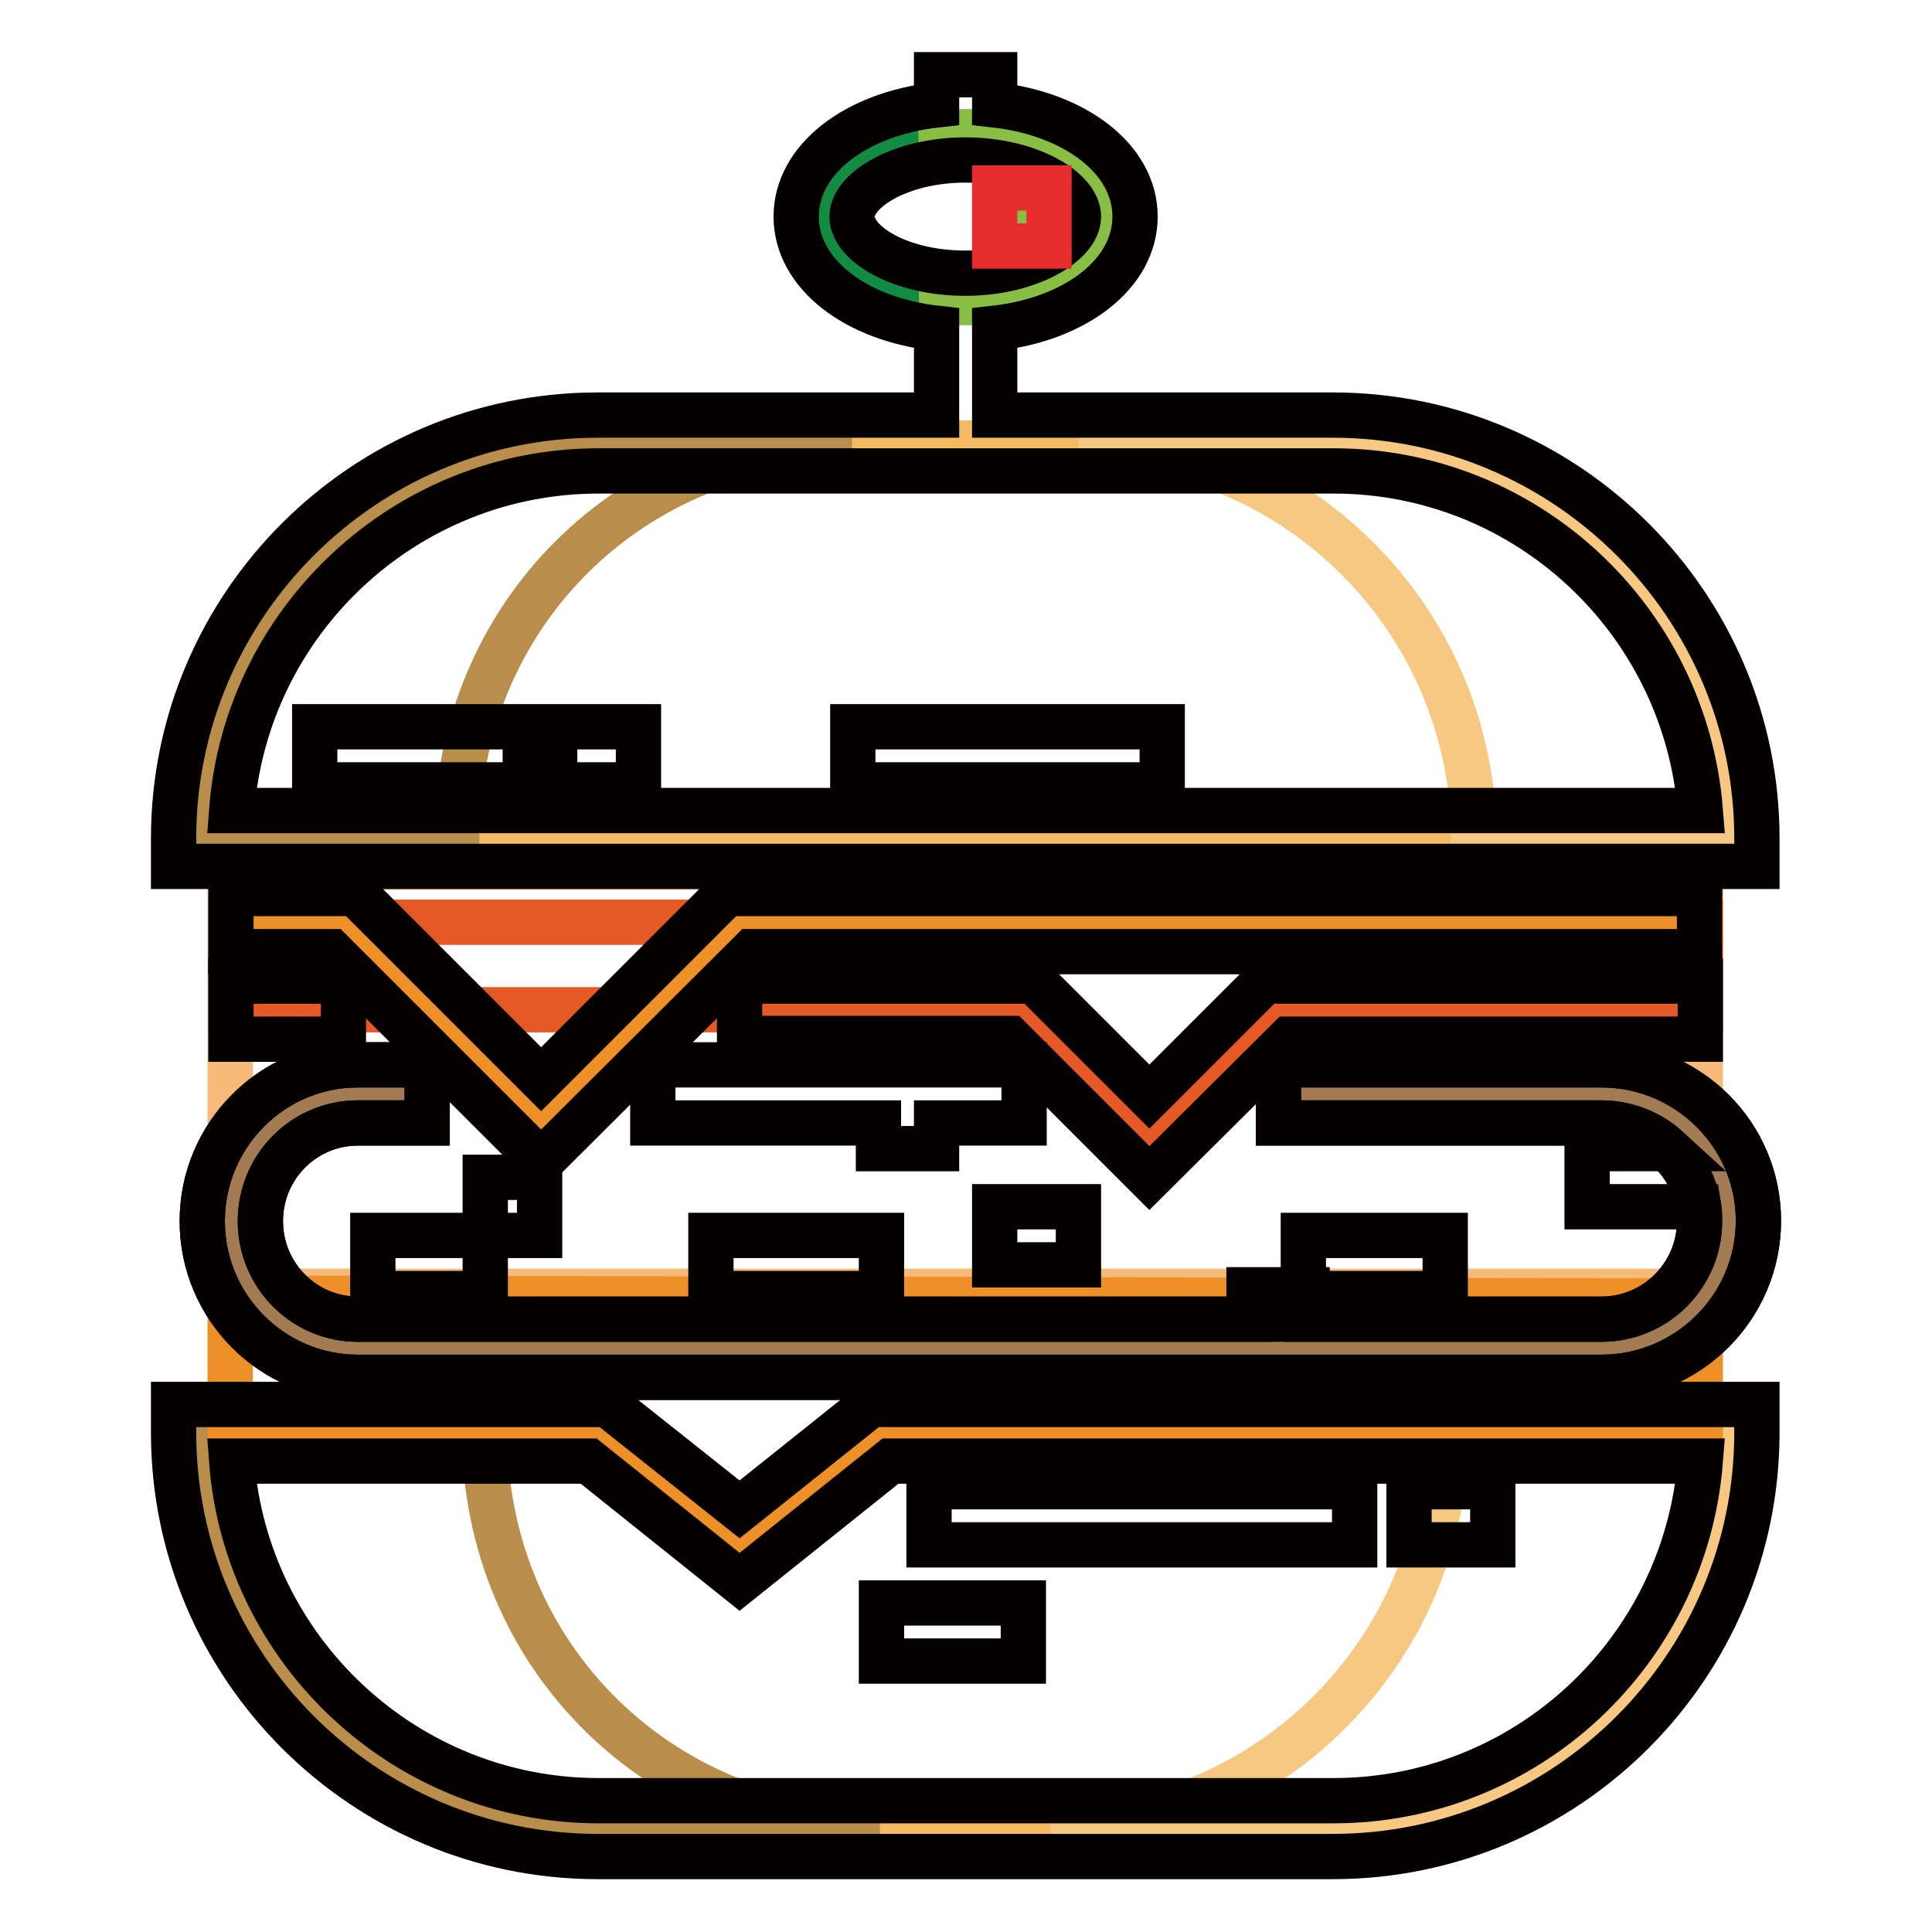 <?xml version="1.0" encoding="utf-8"?>
<!-- Svg Vector Icons : http://www.onlinewebfonts.com/icon -->
<!DOCTYPE svg PUBLIC "-//W3C//DTD SVG 1.1//EN" "http://www.w3.org/Graphics/SVG/1.1/DTD/svg11.dtd">
<svg version="1.1" xmlns="http://www.w3.org/2000/svg" xmlns:xlink="http://www.w3.org/1999/xlink" x="0px" y="0px" viewBox="0 0 256 256" enable-background="new 0 0 256 256" xml:space="preserve">
<g> <path stroke-width="6" fill-opacity="0" stroke="#88be43"  d="M109.2,28.7c0,6.2,8.4,11.2,18.7,11.2c10.3,0,18.7-5,18.7-11.2c0-6.2-8.4-11.2-18.7-11.2 C117.6,17.5,109.2,22.5,109.2,28.7C109.2,28.7,109.2,28.7,109.2,28.7z"/> <path stroke-width="6" fill-opacity="0" stroke="#138c43"  d="M109.2,28.7c0,6.2,8.4,11.2,18.7,11.2c10.3,0,18.7-5,18.7-11.2c0-6.2-8.4-11.2-18.7-11.2 C117.6,17.5,109.2,22.5,109.2,28.7C109.2,28.7,109.2,28.7,109.2,28.7z"/> <path stroke-width="6" fill-opacity="0" stroke="#88be43"  d="M127.9,17.5c-2,0-3.8,0.2-5.6,0.6c7.6,1.4,13.1,5.6,13.1,10.7c0,5-5.5,9.2-13.1,10.7 c1.8,0.3,3.6,0.6,5.6,0.6c10.3,0,18.7-5,18.7-11.2S138.3,17.5,127.9,17.5z"/> <path stroke-width="6" fill-opacity="0" stroke="#f4bb63"  d="M229.1,189.8H116.7l-18.7,15l-18.7-15H26.8c0,29,23.5,52.4,52.4,52.4h97.4 C205.6,242.3,229.1,218.8,229.1,189.8z"/> <path stroke-width="6" fill-opacity="0" stroke="#f6c881"  d="M191.6,189.7c0,28.9-23.5,52.5-52.4,52.5h37.5c29,0,52.4-23.6,52.4-52.5H191.6L191.6,189.7z"/> <path stroke-width="6" fill-opacity="0" stroke="#b98d4a"  d="M64.2,189.7c0,29.9,23.5,52.5,52.4,52.5H79.2c-29,0-52.4-22.6-52.4-52.5H64.2z"/> <path stroke-width="6" fill-opacity="0" stroke="#f7ba78"  d="M30.5,114.9h194.8v56.2H30.5V114.9z"/> <path stroke-width="6" fill-opacity="0" stroke="#ed9027"  d="M225.3,189.8H116.7l-18.7,15l-18.7-15H30.5V172l194.8,0.4V189.8z"/> <path stroke-width="6" fill-opacity="0" stroke="#a37b52"  d="M169.4,144.9h42.8c9.3,0,16.9,7.5,16.9,16.8v0c0,9.3-7.6,16.9-16.9,16.9H47.4c-9.3,0-16.8-7.6-16.8-16.9v0 c0-9.3,7.5-16.8,16.8-16.8h9.2"/> <path stroke-width="6" fill-opacity="0" stroke="#040000"  d="M212.2,182.5H47.4c-11.4,0-20.6-9.3-20.6-20.7v0v0c0-11.4,9.3-20.7,20.6-20.7h9.2v7.7h-9.2 c-7.1,0-12.9,5.8-12.9,13c0,7.2,5.8,13,12.9,13h164.8c7.2,0,13-5.8,13-13c0-7.2-5.9-13-13-13h-42.8v-7.7h42.8 c11.4,0,20.8,9.3,20.8,20.7C233,173.2,223.7,182.5,212.2,182.5z"/> <path stroke-width="6" fill-opacity="0" stroke="#e55927"  d="M135.4,133.8l16.9,16.9l16.9-16.9h56.1v-11.6H30.6v11.6H135.4z"/> <path stroke-width="6" fill-opacity="0" stroke="#ed9027"  d="M225.3,122.3H98l-26.2,26.2l-26.2-26.2H30.6v-11.1h194.7V122.3z"/> <path stroke-width="6" fill-opacity="0" stroke="#f4bb63"  d="M229.1,111.1H26.8c0-29,23.5-52.4,52.4-52.4h97.4C205.6,58.7,229.1,82.2,229.1,111.1z"/> <path stroke-width="6" fill-opacity="0" stroke="#f6c881"  d="M176.6,58.7h-33.7c29,0,52.4,23.6,52.4,52.5h33.7C229.1,82.3,205.6,58.7,176.6,58.7z"/> <path stroke-width="6" fill-opacity="0" stroke="#b98d4a"  d="M79.2,58.7h33.7c-29,0-52.4,22.6-52.4,52.5H26.8C26.8,81.3,50.3,58.7,79.2,58.7z"/> <path stroke-width="6" fill-opacity="0" stroke="#040000"  d="M176.6,246H79.2c-31,0-56.2-25.2-56.2-56.2v-3.7h57.5L98,200l17.4-13.9h117.4v3.7 C232.8,220.8,207.6,246,176.6,246z M30.7,193.6c1.9,25.1,23,45,48.6,45h97.4c25.6,0,46.6-19.8,48.6-45H118l-20,16l-20-16H30.7z  M71.7,153.9l-27.8-27.8H30.6v-7.7h16.5L71.7,143l24.6-24.6h128.9v7.7H99.6L71.7,153.9z"/> <path stroke-width="6" fill-opacity="0" stroke="#040000"  d="M30.6,130h14.9v7.7H30.6V130z M152.3,156.1l-18.5-18.5H98V130h39l15.3,15.3l15.3-15.3h57.7v7.7h-54.5 L152.3,156.1z M176.6,55h-44.8V43.5c10.7-1.2,18.6-7.2,18.6-14.8s-7.9-13.6-18.6-14.8v-4h-7.7v4c-10.7,1.2-18.6,7.2-18.6,14.8 s7.9,13.6,18.6,14.8V55H79.2C48.2,55,23,80.2,23,111.1v3.7h209.8v-3.7C232.8,80.2,207.6,55,176.6,55z M112.9,28.7 c0-3.5,6.4-7.5,15-7.5c8.6,0,15,4,15,7.5c0,3.5-6.4,7.5-15,7.5C119.3,36.2,112.9,32.3,112.9,28.7z M30.7,107.4 c1.9-25.1,23-45,48.6-45h97.4c25.6,0,46.6,19.8,48.6,45L30.7,107.4L30.7,107.4z"/> <path stroke-width="6" fill-opacity="0" stroke="#e72d2d"  d="M131.8,24.9h7.2v7.7h-7.2V24.9z"/> <path stroke-width="6" fill-opacity="0" stroke="#040000"  d="M41.7,96.3h27.9v7.7H41.7V96.3z M73.5,96.3h11.1v7.7H73.5V96.3z M113,96.3h41v7.7h-41V96.3z M49.4,163.7 h14.9v7.7H49.4V163.7z M64.3,156h7.2v7.7h-7.2V156z M94.2,163.7h22.6v7.7H94.2V163.7z M135.6,141.1H86.5v7.7h29.9v3.4h7.7v-3.4 h11.6V141.1z M131.8,159.9h11.1v7.7h-11.1V159.9z"/> <path stroke-width="6" fill-opacity="0" stroke="#040000"  d="M212.2,141.1h-42.8v7.7h42.8c3.2,0,6.4,1.2,8.8,3.4h-10.7v7.7h14.8c0.1,0.6,0.1,1.3,0.1,1.9 c0,7.2-5.9,13-13,13h-39v-3.9h-7.7v3.9H47.4c-7.1,0-12.9-5.8-12.9-13c0-7.2,5.8-13,12.9-13h9.2v-7.7h-9.2 c-11.4,0-20.6,9.3-20.6,20.7v0c0,11.4,9.3,20.7,20.6,20.7h164.8c11.4,0,20.8-9.3,20.8-20.8C233,150.3,223.7,141.1,212.2,141.1z"/> <path stroke-width="6" fill-opacity="0" stroke="#040000"  d="M172.7,163.7h18.8v7.7h-18.8V163.7z M123.1,197h56.4v7.7h-56.4V197z M186.7,197h11.1v7.7h-11.1V197z  M116.8,212.4h18.8v7.7h-18.8V212.4z"/></g>
</svg>